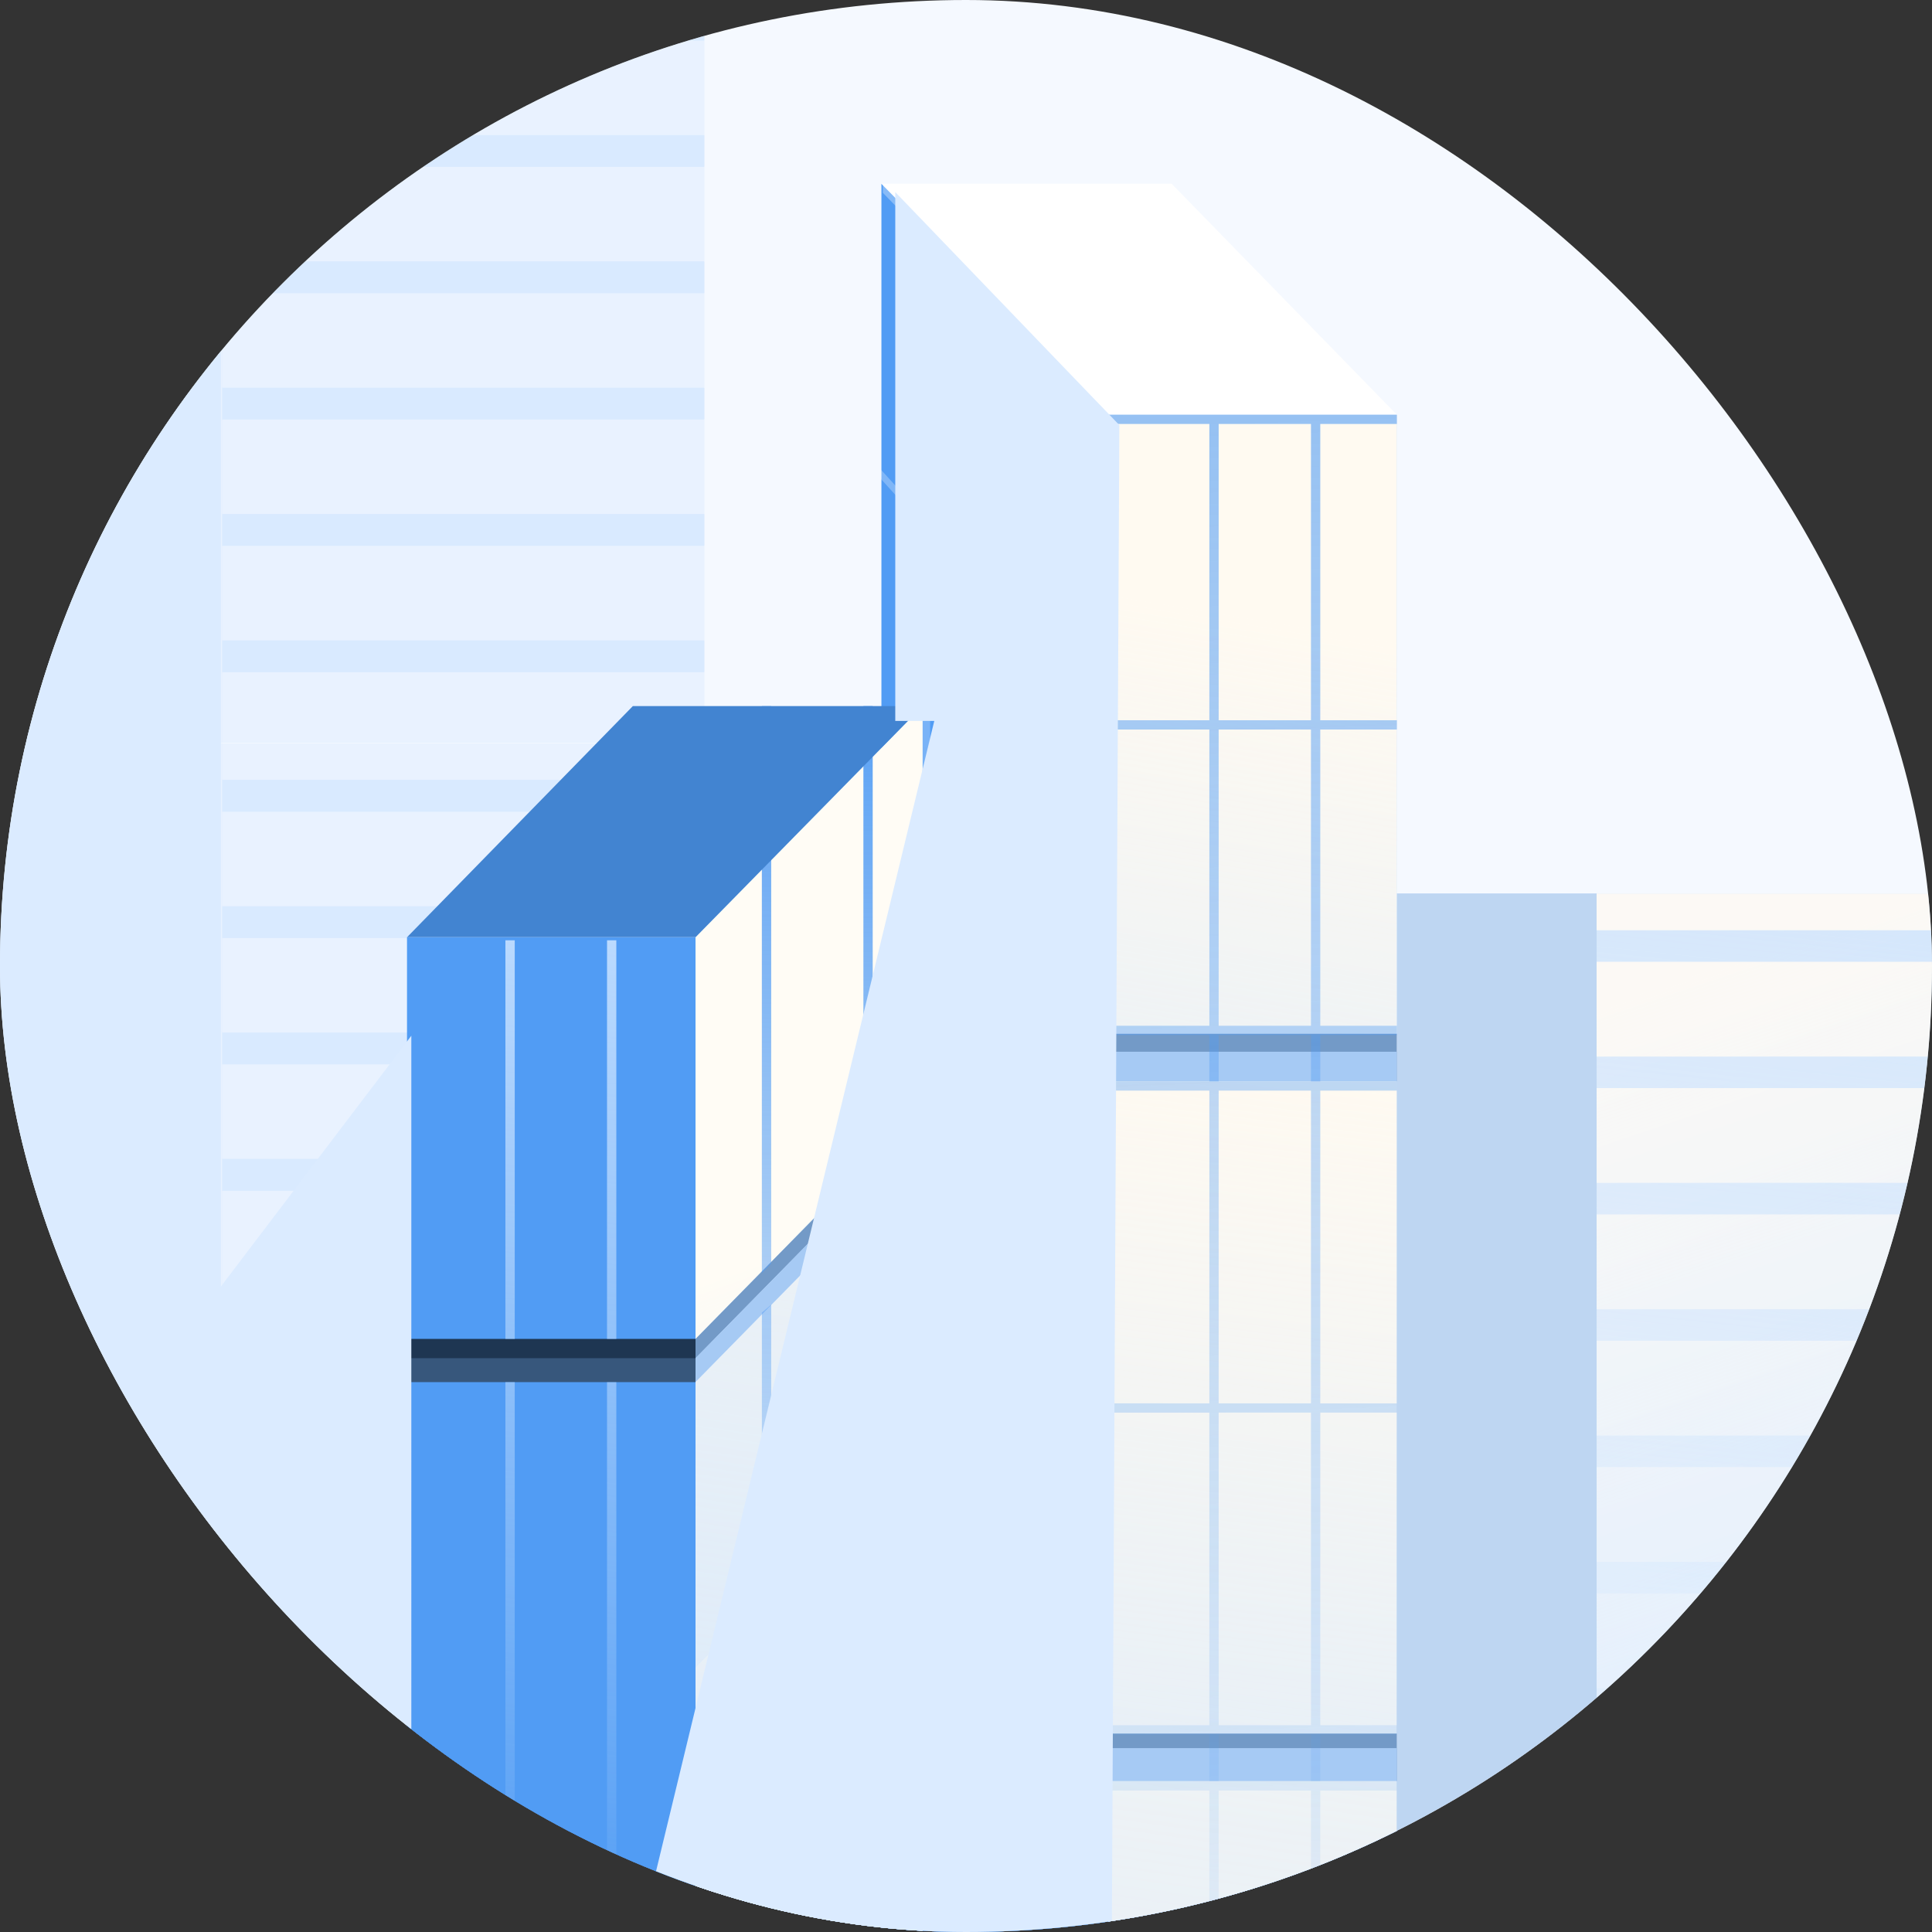 <svg width="72" height="72" fill="none" xmlns="http://www.w3.org/2000/svg"><rect width="100%" height="100%" fill="#333333" stroke="none"/><g clip-path="url(#a)"><rect width="72" height="72" rx="36" fill="#F5F9FF"/><g opacity=".7"><path fill="#AFD4FF" d="M36.675 33.301h40.792v38.121H36.675z"/><path fill="#D6E9FF" d="M36.675 33.301h40.792v38.121H36.675z"/><path fill="url(#b)" d="M36.675 33.301h40.792v38.121H36.675z"/><path fill-rule="evenodd" clip-rule="evenodd" d="M36.675 34.668h40.792v1.175H36.675v-1.175zm0 18.83h40.792v1.175H36.675v-1.175zm40.792-9.416H36.675v1.176h40.792v-1.176zm-40.792 18.83h40.792v1.176H36.675v-1.176zm40.792-23.537H36.675v1.176h40.792v-1.176zm-40.792 18.83h40.792v1.176H36.675v-1.176zm40.792-9.414H36.675v1.176h40.792V48.79z" fill="url(#c)"/><path fill="#AFD4FF" d="M36.675 67.621h40.792v1.176H36.675z"/><path fill="#AFD4FF" d="M36.675 67.621h40.792v1.176H36.675z"/><g style="mix-blend-mode:multiply"><path fill="#AFD4FF" d="M36.675 33.301h22.826v38.121H36.675z"/><path fill="#A7C7ED" d="M36.675 33.301h22.826v38.121H36.675z"/></g></g><g opacity=".4"><path fill="#AFD4FF" d="M-14.55 27.703h40.792v38.121H-14.55z"/><path fill="#D6E9FF" d="M-14.55 27.703h40.792v38.121H-14.55z"/><path fill="#AFD4FF" d="M-14.55 29.07h40.792v1.176H-14.55z"/><path fill="#AFD4FF" d="M-14.55 29.07h40.792v1.176H-14.55zM-14.55 47.9h40.792v1.176H-14.55z"/><path fill="#AFD4FF" d="M-14.55 47.9h40.792v1.176H-14.55zM-14.55 38.486h40.792v1.176H-14.55z"/><path fill="#AFD4FF" d="M-14.55 38.486h40.792v1.176H-14.55zM-14.55 57.315h40.792v1.176H-14.55z"/><path fill="#AFD4FF" d="M-14.55 57.315h40.792v1.176H-14.55zM-14.55 33.777h40.792v1.176H-14.55z"/><path fill="#AFD4FF" d="M-14.55 33.777h40.792v1.176H-14.55zM-14.55 52.607h40.792v1.176H-14.55z"/><path fill="#AFD4FF" d="M-14.55 52.607h40.792v1.176H-14.55zM-14.55 43.193h40.792v1.176H-14.55z"/><path fill="#AFD4FF" d="M-14.55 43.193h40.792v1.176H-14.55zM-14.55 62.023h40.792v1.176H-14.55z"/><path fill="#AFD4FF" d="M-14.55 62.023h40.792v1.176H-14.55z"/><g style="mix-blend-mode:multiply"><path fill="#AFD4FF" d="M-14.55 27.703H8.276v38.121H-14.55z"/><path fill="#D6E9FF" d="M-14.55 27.703H8.276v38.121H-14.55z"/></g></g><g opacity=".4"><path fill="#AFD4FF" d="M-14.55-10.451h40.792V27.67H-14.55z"/><path fill="#D6E9FF" d="M-14.55-10.451h40.792V27.67H-14.55z"/><path fill="#AFD4FF" d="M-14.55 9.746h40.792v1.176H-14.55z"/><path fill="#AFD4FF" d="M-14.55 9.746h40.792v1.176H-14.55zM-14.55.332h40.792v1.176H-14.55z"/><path fill="#AFD4FF" d="M-14.55.332h40.792v1.176H-14.55zM-14.55 19.16h40.792v1.176H-14.55z"/><path fill="#AFD4FF" d="M-14.55 19.16h40.792v1.176H-14.55zM-14.55 14.453h40.792v1.176H-14.55z"/><path fill="#AFD4FF" d="M-14.55 14.453h40.792v1.176H-14.55zM-14.55 5.039h40.792v1.176H-14.55z"/><path fill="#AFD4FF" d="M-14.55 5.039h40.792v1.176H-14.55zM-14.55 23.869h40.792v1.176H-14.55z"/><path fill="#AFD4FF" d="M-14.55 23.869h40.792v1.176H-14.55z"/><g style="mix-blend-mode:multiply"><path fill="#AFD4FF" d="M-14.55-10.451H8.276V27.67H-14.55z"/><path fill="#D6E9FF" d="M-14.55-10.451H8.276V27.67H-14.55z"/></g></g><path d="M41.325 79.755h-8.477V6.852l8.477 8.601v64.302z" fill="#519CF4"/><path d="M41.325 102.817h-8.477V29.914l8.477 8.602v64.301z" fill="#37577C"/><path d="M41.325 104.593h-8.477V31.689l8.477 8.602v64.302z" fill="#519CF4"/><path d="M41.325 128.897h-8.477V55.994l8.477 8.602v64.301z" fill="#37577C"/><path d="M52.055 15.465H41.304V79.76h10.751V15.465z" fill="#C7E1FF"/><path d="M52.055 15.465H41.304V79.76h10.751V15.465z" fill="url(#d)"/><path d="M41.325 130.673h-8.477V57.769l8.477 8.602v64.302z" fill="#519CF4"/><path d="M52.055 38.527H41.304v64.295h10.751V38.527z" fill="#739AC7"/><path d="M52.055 39.195H41.304v64.295h10.751V39.195z" fill="#A6CAF4"/><path d="M52.055 40.299H41.304v64.295h10.751V40.299z" fill="#C7E1FF"/><path d="M52.055 40.299H41.304v64.295h10.751V40.299z" fill="url(#e)"/><path d="M52.055 64.607H41.304v64.295h10.751V64.607z" fill="#739AC7"/><path d="M52.055 65.148H41.304v64.295h10.751V65.148z" fill="#A6CAF4"/><path d="M52.055 15.454h-10.73l-8.457-8.608h10.794l8.393 8.608z" fill="#fff"/><path d="M52.055 66.379H41.304v64.295h10.751V66.379z" fill="#C7E1FF"/><path d="M52.055 66.379H41.304v64.295h10.751V66.379z" fill="url(#f)"/><path fill-rule="evenodd" clip-rule="evenodd" d="M52.056 15.455h-10.73v.345h3.743v11.042h-3.743v.345h3.743v11.041h-3.743v.346h3.743v1.725h-3.743v.345h3.743v11.655h-3.743v.345h3.743v11.649h-3.743v.345h3.743v1.745h-3.743v.345h3.743v14.01h.348v-14.01h3.439v14.01h.347v-14.01h2.853v-.345h-2.853v-1.745h2.853v-.345h-2.853v-11.65h2.853V52.3h-2.853V40.644h2.853v-.345h-2.853v-1.725h2.853v-.346h-2.853V27.187h2.853v-.345h-2.853V15.8h2.853v-.345zm-3.2.345h-3.44v11.042h3.44V15.8zm0 22.774v1.725h-3.44v-1.725h3.44zm-3.44 13.725V40.644h3.44v11.655h-3.44zm0-25.112v11.041h3.44V27.187h-3.44zm0 37.106v-11.65h3.44v11.65h-3.44zm3.44.345v1.745h-3.44v-1.745h3.44z" fill="url(#g)" style="mix-blend-mode:multiply"/><path fill-rule="evenodd" clip-rule="evenodd" d="m41.304 15.454-8.402-8.612v.345l1.454 1.49h-.039v10.465l-1.484-1.634v.345l1.484 1.634v11.519l-3.744-3.87v.346l3.744 3.869v1.648l-3.744-3.913v.345l3.744 3.913v11.094l-3.744-4.212v.345l3.744 4.212v12.3l-3.744-3.866v.345l3.744 3.865v1.767l-3.744-3.85v.344l3.744 3.85v21.2h.347V59.895l3.44 3.537v17.306h.347V63.79l2.853 2.934v-.345l-2.853-2.934v-1.75l2.853 2.946v-.345l-2.853-2.946V49.434l2.853 3.21v-.346l-2.853-3.21V37.666l2.853 2.983v-.345l-2.853-2.983v-1.697l2.853 2.95v-.346l-2.853-2.949V24.042l2.853 3.143v-.345l-2.853-3.144V12.875l2.853 2.924v-.345zm-3.106-2.839h-.095v10.699l-3.439-3.79V8.995l3.534 3.621zm-.095 22.65v1.692l-3.439-3.595V31.71l3.44 3.554zm-3.439 9.564V33.707l3.44 3.595v11.396l-3.44-3.87zm0-24.959v11.495l3.44 3.554V23.66l-3.44-3.789zm0 37.57V45.175l3.44 3.869v11.949l-3.44-3.551zm3.44 3.897v1.75l-3.44-3.536v-1.765l3.44 3.55z" fill="url(#h)"/><path d="m25.92 34.922 8.46-8.611v53.91h-8.46V34.922z" fill="#C7E1FF"/><path d="m25.92 34.922 8.46-8.611v53.91h-8.46V34.922z" fill="url(#i)"/><path d="m25.92 49.899 8.46-8.612v53.91h-8.46V49.9z" fill="#C7E1FF"/><path d="m25.92 49.899 8.46-8.612v53.91h-8.46V49.9z" fill="#739AC7"/><path d="m25.92 50.616 8.46-8.612v53.91h-8.46V50.616z" fill="#C7E1FF"/><path d="m25.92 50.616 8.46-8.612v53.91h-8.46V50.616z" fill="#A6CAF4"/><path d="m25.92 51.506 8.46-8.611v53.91h-8.46V51.506z" fill="#C7E1FF"/><path d="m25.92 51.506 8.46-8.611v53.91h-8.46V51.506z" fill="url(#j)"/><path d="m25.92 62.137 8.46-8.612v53.91h-8.46V62.137z" fill="#C7E1FF"/><path d="m25.92 62.137 8.46-8.612v53.91h-8.46V62.137z" fill="url(#k)"/><path fill-rule="evenodd" clip-rule="evenodd" d="M28.74 26.314v20.777l-.348.358V26.315h.348zm3.783 0v16.833l-.347.344V26.314h.347zm0 18.454v29.02h-.347v-28.67l.347-.35zM28.74 48.62V73.79h-.347V48.916l.347-.295z" fill="url(#l)"/><path d="M25.92 34.924H15.168v45.298H25.92V34.924z" fill="#519CF4"/><path d="M25.92 49.897H15.168v45.298H25.92V49.897z" fill="#1E3652"/><path d="M25.92 50.615H15.168v45.299H25.92V50.615z" fill="#37577C"/><path d="M25.92 51.508H15.168v45.298H25.92V51.508z" fill="#519CF4"/><path d="M25.92 62.139H15.168v45.298H25.92V62.139z" fill="#519CF4"/><path d="M23.584 26.314h10.797l-8.456 8.609H15.173l8.411-8.609z" fill="#4284D1"/><path fill-rule="evenodd" clip-rule="evenodd" d="M22.622 49.898V35.041h.347v14.857h-.347zm-3.787 0V35.041h.348v14.857h-.348zm0 23.277V51.508h.348v21.667h-.348zm3.787 0V51.509h.347v21.668h-.347z" fill="url(#m)"/><path d="m8.232 47.945 7.097-9.346V68.43H-2.839V12.92H8.232v35.025zM33.363 7.158l8.352 8.684-.293 58.829H23.255l11.563-47.804h-1.454V7.158z" fill="#DBEBFF" style="mix-blend-mode:multiply"/></g><defs><linearGradient id="h" x1="32.303" y1="-41.281" x2="36.902" y2="80.703" gradientUnits="userSpaceOnUse"><stop stop-color="#fff" stop-opacity=".52"/><stop offset="1" stop-color="#fff" stop-opacity="0"/></linearGradient><linearGradient id="b" x1="77.467" y1="31.465" x2="87.498" y2="61.136" gradientUnits="userSpaceOnUse"><stop stop-color="#FFFAF1"/><stop offset="1" stop-color="#FFFAF1" stop-opacity="0"/></linearGradient><linearGradient id="d" x1="56.004" y1="24.532" x2="46.794" y2="79.779" gradientUnits="userSpaceOnUse"><stop stop-color="#FFFAF1"/><stop offset="1" stop-color="#FFFAF1" stop-opacity="0"/></linearGradient><linearGradient id="e" x1="54.893" y1="40.299" x2="46.782" y2="104.607" gradientUnits="userSpaceOnUse"><stop stop-color="#FFFAF1"/><stop offset="1" stop-color="#FFFAF1" stop-opacity="0"/></linearGradient><linearGradient id="f" x1="59.746" y1="40.664" x2="46.841" y2="130.697" gradientUnits="userSpaceOnUse"><stop stop-color="#FFFAF1"/><stop offset="1" stop-color="#FFFAF1" stop-opacity="0"/></linearGradient><linearGradient id="g" x1="43.055" y1="-27.058" x2="46.645" y2="80.739" gradientUnits="userSpaceOnUse"><stop stop-color="#519CF4"/><stop offset="1" stop-color="#519CF4" stop-opacity="0"/></linearGradient><linearGradient id="c" x1="61.338" y1="16.122" x2="55.612" y2="70.586" gradientUnits="userSpaceOnUse"><stop stop-color="#AFD4FF"/><stop offset="1" stop-color="#AFD4FF" stop-opacity="0"/></linearGradient><linearGradient id="i" x1="18.544" y1="50.396" x2="29.483" y2="80.463" gradientUnits="userSpaceOnUse"><stop stop-color="#FFFCF5"/><stop offset="1" stop-color="#FFFAF1" stop-opacity="0"/></linearGradient><linearGradient id="j" x1="40.431" y1="21.334" x2="28.931" y2="96.618" gradientUnits="userSpaceOnUse"><stop stop-color="#FFFAF1"/><stop offset="1" stop-color="#FFFAF1" stop-opacity="0"/></linearGradient><linearGradient id="k" x1="40.431" y1="31.964" x2="28.931" y2="107.249" gradientUnits="userSpaceOnUse"><stop stop-color="#FFFAF1"/><stop offset="1" stop-color="#FFFAF1" stop-opacity="0"/></linearGradient><linearGradient id="l" x1="33.519" y1="23.646" x2="32.658" y2="69.83" gradientUnits="userSpaceOnUse"><stop stop-color="#519CF4"/><stop offset="1" stop-color="#519CF4" stop-opacity="0"/></linearGradient><linearGradient id="m" x1="39.55" y1="32.379" x2="34.793" y2="74.94" gradientUnits="userSpaceOnUse"><stop stop-color="#C7E1FF"/><stop offset="1" stop-color="#C7E1FF" stop-opacity="0"/></linearGradient><clipPath id="a"><rect width="72" height="72" rx="36" fill="#fff"/></clipPath></defs></svg>